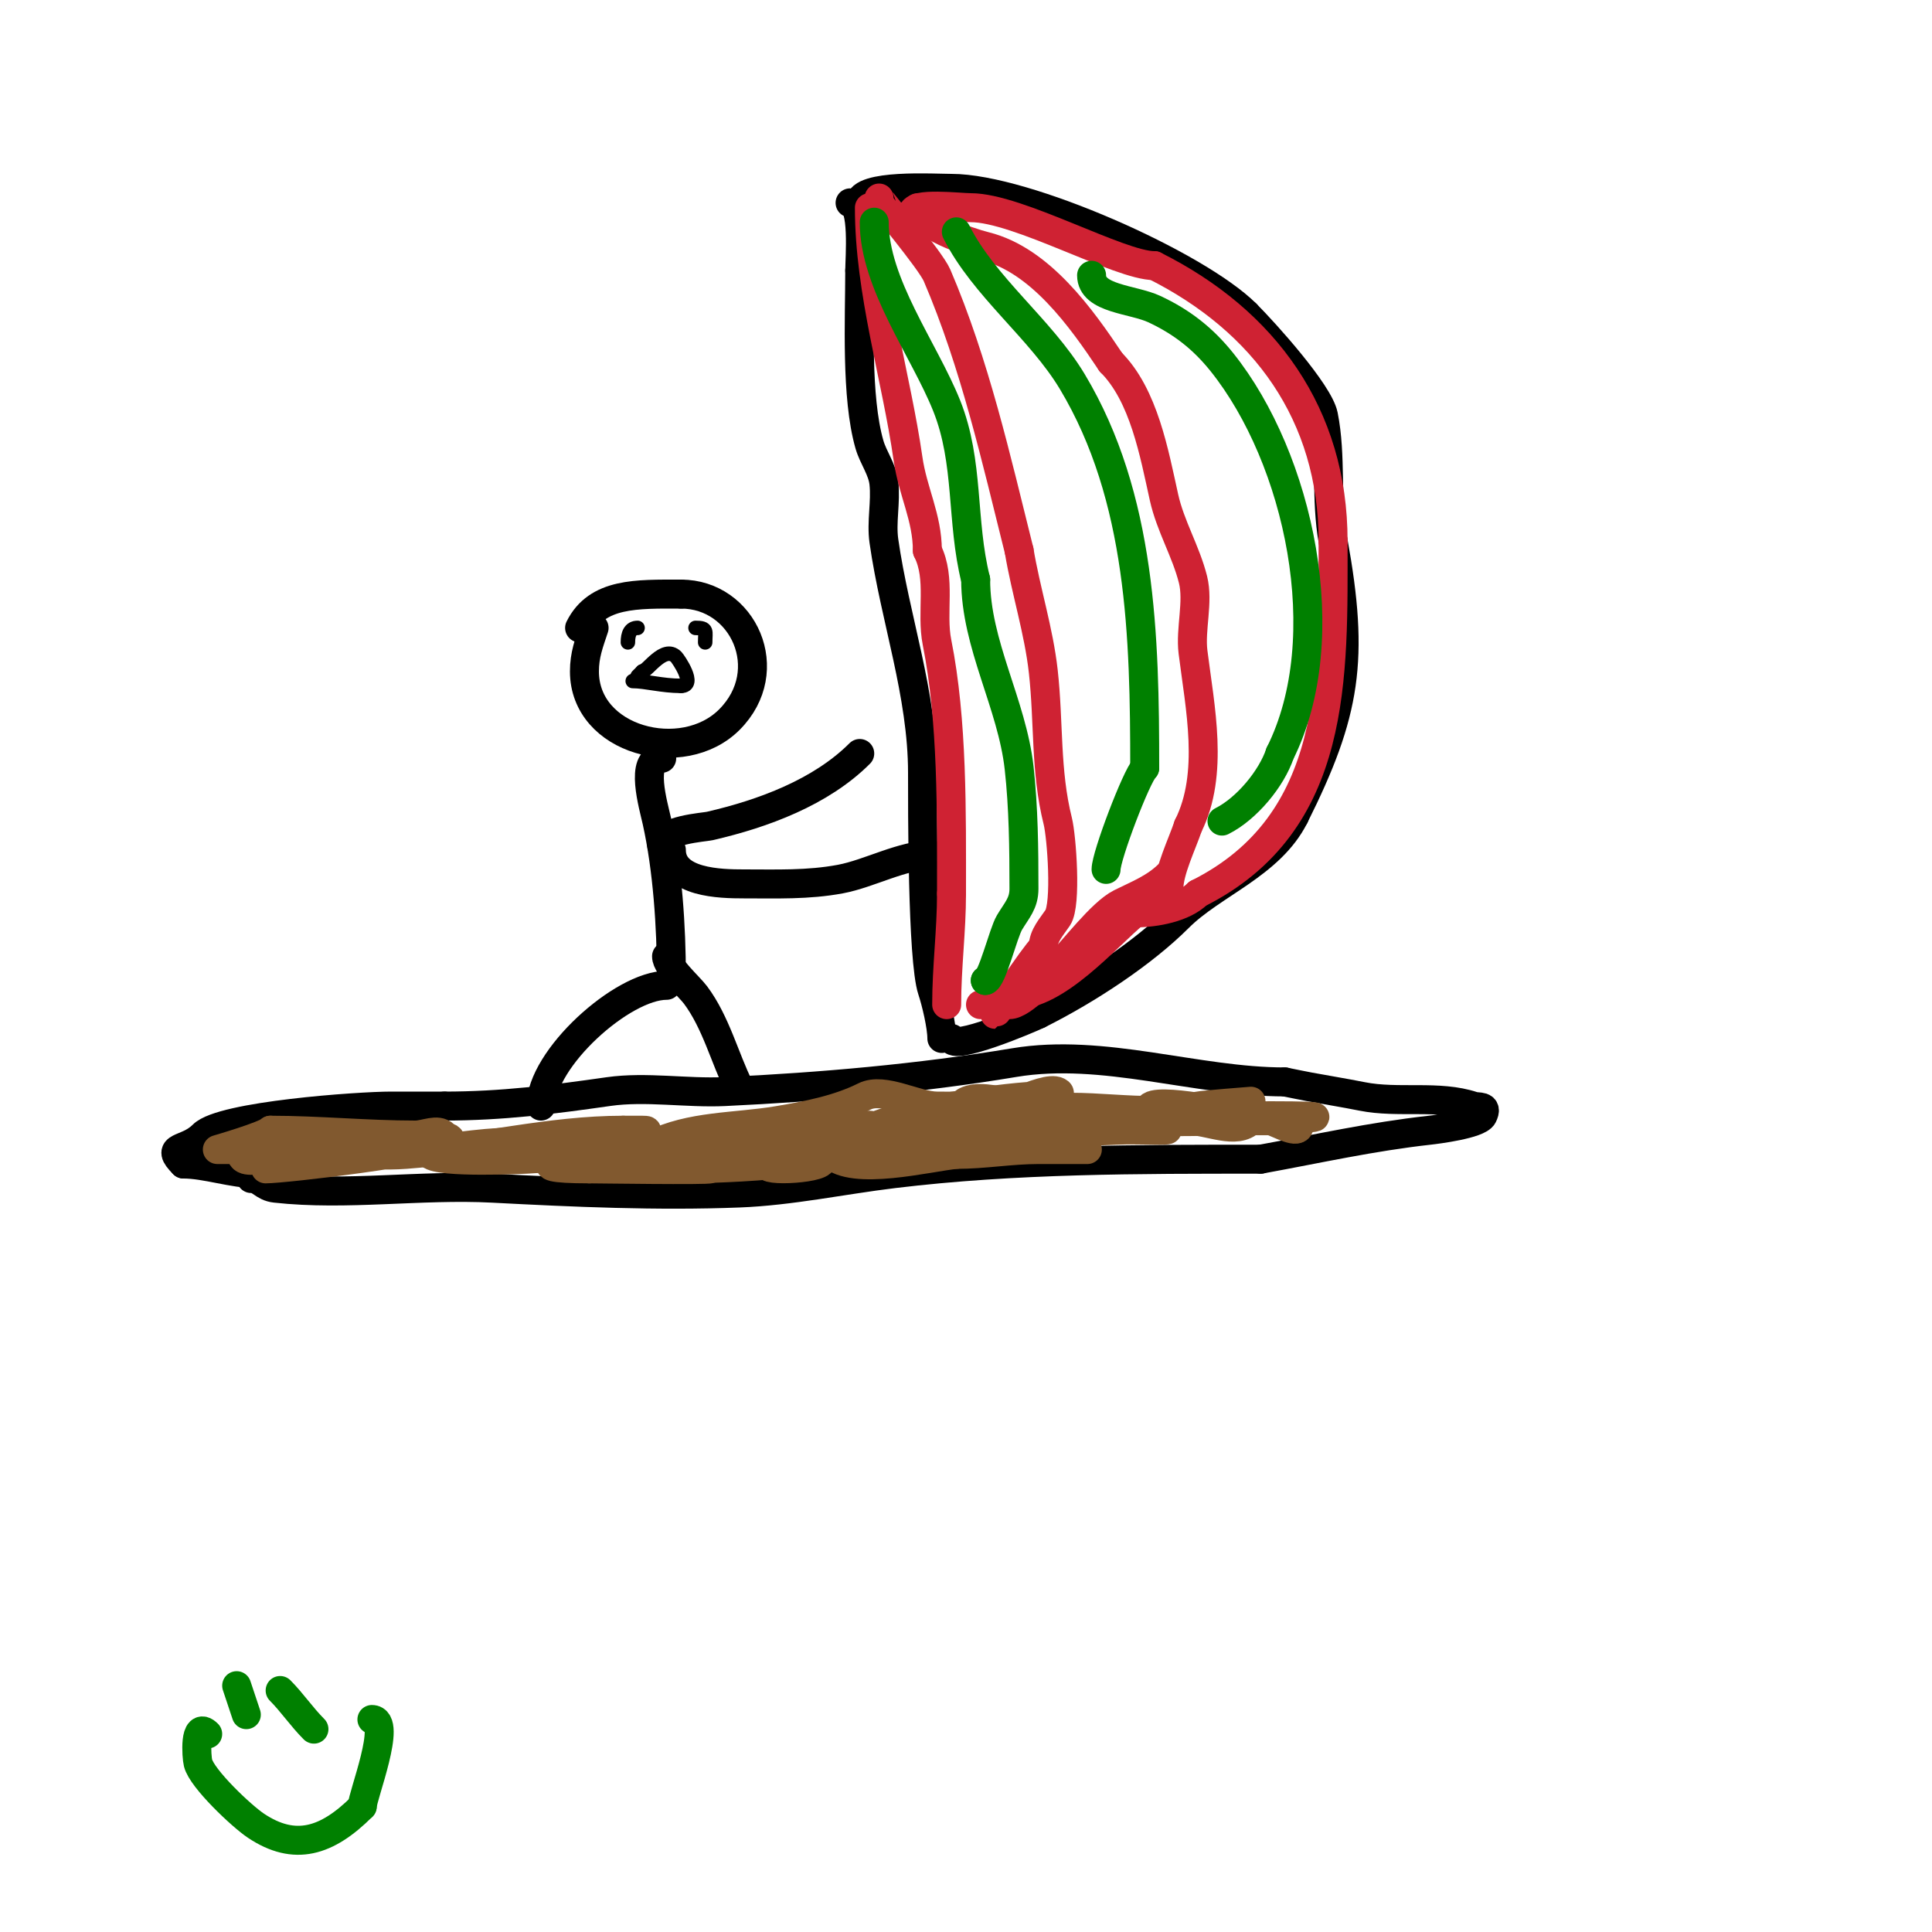 <svg viewBox='0 0 400 400' version='1.1' xmlns='http://www.w3.org/2000/svg' xmlns:xlink='http://www.w3.org/1999/xlink'><g fill='none' stroke='#000000' stroke-width='6' stroke-linecap='round' stroke-linejoin='round'><path d='M52,244c2.012,0 2.488,1.721 5,2c14.774,1.642 30.153,-0.781 45,0c16.948,0.892 33.986,1.654 51,1c10.742,-0.413 21.328,-2.706 32,-4c25.197,-3.054 50.666,-3 76,-3'/><path d='M261,240c12.121,-2.204 22.9,-4.656 35,-6c1.38,-0.153 10.122,-1.245 11,-3c1.139,-2.278 -0.911,-1.637 -2,-2c-7.149,-2.383 -15.472,-0.494 -23,-2c-3.654,-0.731 -7.337,-1.313 -11,-2c-1.671,-0.313 -3.333,-0.667 -5,-1'/><path d='M266,224c-18.306,0 -37.512,-7.081 -56,-4c-19.68,3.28 -39.934,5.044 -60,6c-7.753,0.369 -16.29,-1.101 -24,0c-11.565,1.652 -22.03,3 -34,3'/><path d='M92,229c-3.667,0 -7.333,0 -11,0c-6.689,0 -34.996,1.996 -39,6c-3.491,3.491 -8.052,1.948 -4,6'/><path d='M38,241c4.59,0 10.224,2 15,2'/><path d='M123,130c-1.066,3.198 -2,5.611 -2,9c0,14.36 20.369,19.631 30,10c10.167,-10.167 2.904,-26 -10,-26'/><path d='M141,123c-9.198,0 -17.342,-0.317 -21,7'/><path d='M137,157c-4.615,0 -1.713,9.79 -1,13c2.225,10.013 3,21.971 3,32'/><path d='M139,202'/><path d='M138,198c0,2.113 4.679,6.238 6,8c4.219,5.625 6.113,13.227 9,19'/><path d='M138,204c-9.139,0 -26,15.154 -26,25'/><path d='M137,175c0,-3.216 8.661,-3.691 10,-4c11.023,-2.544 22.962,-6.962 31,-15'/><path d='M139,176c0,6.806 10.14,7 15,7c6.749,0 13.312,0.254 20,-1c6.075,-1.139 12.784,-5 19,-5'/><path d='M195,215c0,-2.593 -1.192,-7.576 -2,-10c-2.085,-6.255 -2,-38.347 -2,-45'/><path d='M191,160c0,-16.336 -5.696,-31.873 -8,-48c-0.56,-3.921 0.438,-8.061 0,-12c-0.315,-2.831 -2.218,-5.262 -3,-8c-2.816,-9.856 -2,-25.937 -2,-36'/><path d='M178,56c0,-2.39 0.947,-14 -2,-14'/><path d='M178,42c0,-3.968 15.475,-3 19,-3c15.233,0 50.82,15.82 61,26'/><path d='M258,65c3.94,3.94 15.059,16.296 16,21c1.704,8.52 0.43,17.362 2,26c4.455,24.5 2.71,35.58 -8,57'/><path d='M268,169c-5.008,10.015 -16.92,13.92 -24,21c-7.286,7.286 -18.684,14.842 -29,20'/><path d='M215,210c-1.836,0.918 -18,7.732 -18,5'/></g>
<g fill='none' stroke='#cf2233' stroke-width='6' stroke-linecap='round' stroke-linejoin='round'><path d='M190,43c0,3.537 10.405,7.101 14,8c11.35,2.837 19.867,14.8 26,24'/><path d='M230,75c6.844,6.844 8.977,18.895 11,28c1.316,5.924 4.543,11.171 6,17c1.162,4.648 -0.594,10.244 0,15c1.426,11.411 4.406,25.187 -1,36'/><path d='M246,171c-1.218,3.654 -4,9.319 -4,13'/><path d='M182,41c0,0.208 10.674,12.906 12,16c7.832,18.274 12.257,38.029 17,57'/><path d='M211,114c1.399,8.391 4.065,16.582 5,25c1.185,10.666 0.404,20.614 3,31c0.808,3.232 1.839,17.242 0,20c-1.221,1.832 -3,3.709 -3,6'/><path d='M216,196c-2.251,2.251 -9.873,14 -10,14'/><path d='M209,208c2.792,0 8.27,-6.27 10,-8c3.232,-3.232 9.027,-11.014 13,-13c3.437,-1.718 7.086,-3.086 10,-6'/><path d='M242,185c0,2.331 -5.4,2.667 -7,4c-6.14,5.117 -16.151,17 -25,17'/><path d='M210,206c-1.221,1.221 -5.17,2 -7,2'/><path d='M180,43c0,17.488 5.564,34.947 8,52c0.974,6.815 4,12.121 4,19'/><path d='M192,114c2.926,5.852 0.748,12.742 2,19c3.244,16.222 3,35.282 3,52'/><path d='M197,185c0,7.757 -1,15.176 -1,23'/><path d='M189,44c0,-2.175 9.675,-1 12,-1c9.75,0 30.802,12 38,12'/><path d='M239,55c22.796,11.398 37,30.854 37,57'/><path d='M276,112c0,27.922 1.147,58.426 -28,73'/><path d='M248,185c-2.912,2.912 -8.739,4 -13,4'/></g>
<g fill='none' stroke='#008000' stroke-width='6' stroke-linecap='round' stroke-linejoin='round'><path d='M181,46c0,12.754 10.352,26.381 15,38c4.705,11.763 2.953,23.81 6,36'/><path d='M202,120c0,13.411 7.529,25.762 9,39c0.912,8.206 1,16.709 1,25c0,3.016 -1.419,4.365 -3,7c-1.277,2.129 -3.656,12 -5,12'/><path d='M204,203c0,1.333 0,1.333 0,0'/><path d='M198,48c5.659,11.318 17.466,20.11 24,31c14.383,23.972 15,53.038 15,80'/><path d='M237,159c-1.718,1.718 -8,18.197 -8,21'/><path d='M226,57c0,4.922 8.54,4.919 13,7c5.656,2.64 10.067,6.083 14,11c15.935,19.918 24.036,56.928 12,81'/><path d='M265,156c-1.728,5.184 -6.893,11.447 -12,14'/><path d='M49,349c0.667,2 1.333,4 2,6'/><path d='M58,350c2.455,2.455 4.433,5.433 7,8'/><path d='M43,359c-2.843,-2.843 -2.317,4.73 -2,6c0.817,3.268 9.017,11.011 12,13c8.01,5.34 14.679,3.321 22,-4'/><path d='M75,374c0,-2.085 6.316,-18 2,-18'/></g>
<g fill='none' stroke='#000000' stroke-width='3' stroke-linecap='round' stroke-linejoin='round'><path d='M131,141c2.669,0 6.054,1 10,1'/><path d='M141,142c3.29,0 -0.63,-5.63 -1,-6c-2.519,-2.519 -5.974,3 -7,3'/><path d='M133,139c-0.333,0.333 -0.667,0.667 -1,1'/><path d='M129,131'/><path d='M132,130c-1.536,0 -2,1.315 -2,3'/><path d='M144,130c2.55,0 2,0.64 2,3'/></g>
<g fill='none' stroke='#81592f' stroke-width='6' stroke-linecap='round' stroke-linejoin='round'><path d='M55,242c3.799,0 35.716,-3.716 38,-6c0.943,-0.943 -2.667,0 -4,0c-3,0 -6.003,-0.13 -9,0c-4.674,0.203 -9.328,0.754 -14,1c-2.354,0.124 -5.946,-1.108 -7,1c-0.615,1.229 2.626,1 4,1c2.667,0 5.333,0 8,0c4.333,0 8.679,0.32 13,0c15.206,-1.126 29.633,-5 45,-5'/><path d='M129,234c1.333,0 2.667,0 4,0c4.384,0 -8.621,1.791 -13,2c-7.333,0.349 -14.709,0.142 -22,1c-2.341,0.275 -4.699,0.489 -7,1c-0.728,0.162 -2.527,0.473 -2,1c1.889,1.889 19.634,1.017 20,1c15.645,-0.711 30.476,-5.138 46,-6c0.25,-0.014 15,0 15,0c0,0 -6.005,-0.176 -9,0c-6.73,0.396 -13.35,1.892 -20,3c-9.439,1.573 -12.342,1 -12,1'/><path d='M129,238c19.332,0 36.747,-0.256 56,-4c4.365,-0.849 8.631,-2.168 13,-3c6.087,-1.159 13,-1 13,-1c0,0 -5.979,1.434 -9,2c-14.706,2.757 -29.071,2.894 -44,4c-2.68,0.199 -5.377,0.417 -8,1c-0.46,0.102 -1.457,0.886 -1,1c13.347,3.337 47.413,-4.25 62,-6c1.303,-0.156 29.077,-2 21,-2'/><path d='M232,230c-7,0 -14.007,-0.304 -21,0c-3.678,0.16 -7.338,0.615 -11,1c-19.527,2.055 -2.067,1 5,1c12.588,0 23.209,0.238 36,-1c3.384,-0.327 6.652,-1.409 10,-2c2.647,-0.467 8,-1 8,-1c0,0 -9.926,0.761 -11,1c-11.467,2.548 -23.659,-1.268 -35,1c-0.731,0.146 1.272,0.838 2,1c2.301,0.511 4.646,0.876 7,1c3.994,0.21 8,0 12,0c11.333,0 22.667,0 34,0'/><path d='M268,232c10.28,0 -19.523,-2 -21,-2c-2.667,0 -10.385,-1.193 -8,0c6.518,3.259 52.507,1 24,1c-2.667,0 -5.337,0.14 -8,0c-3.677,-0.194 -7.333,-0.667 -11,-1'/><path d='M244,230c-17.09,0 -33.949,-1 -50,-1c-4.294,0 -11.026,-3.987 -15,-2c-5.396,2.698 -11.696,3.949 -18,5c-8.793,1.465 -17.995,0.997 -26,5'/><path d='M135,237c-2.171,1.085 -4.62,1.524 -7,2c-1.348,0.27 -5.374,1 -4,1c13.566,0 26.426,1.429 40,0c2.893,-0.304 9.662,-1.046 13,-2c1.014,-0.29 3,-1 3,-1c0,0 -2.667,0 -4,0c-12.177,0 -23.919,0.49 -36,2c-11.55,1.444 -5.699,2.038 2,3'/><path d='M142,242c5.785,0 37.942,-0.826 40,-7c0.85,-2.551 -3.036,-2 -4,-2c-5.011,0 -10.039,0.291 -15,1c-2.087,0.298 -8.027,1.421 -6,2c12.47,3.563 32.954,-1.475 44,-4c3.992,-0.912 15.156,-7.422 18,-6c1.814,0.907 -3.978,0.844 -6,1c-3.01,0.232 -6.012,0.573 -9,1c-8.912,1.273 -16.577,2.453 -25,6c-2.643,1.113 -9.028,2.972 -7,5c4.555,4.555 20.12,0.588 26,0'/><path d='M198,239c5.809,0 11.243,-1 17,-1c2,0 4,0 6,0c1.333,0 5.333,0 4,0c-10.731,0 -21.244,-2.488 -32,-3c-2.997,-0.143 -12,0 -9,0c15.729,0 31.307,-0.253 47,-1c2.997,-0.143 6,0 9,0c7.8,0 -12.695,-2 -16,-2'/><path d='M224,232c7.333,0 14.667,0 22,0c4.333,0 9.936,3.064 13,0c0.527,-0.527 -1.283,-0.795 -2,-1c-1.901,-0.543 -20.765,-4.53 -19,-1c0.939,1.879 24.162,2 27,2c1.374,0 4,-0.374 4,1c0,2.028 -4.076,-0.359 -6,-1'/><path d='M263,232c-13.927,0 -30.132,0.981 -44,-1c-4.528,-0.647 -14.786,-5.107 -19,-3c-2.547,1.274 5.16,2.782 8,3c4.653,0.358 9.347,0.358 14,0c2.022,-0.156 8.028,-1 6,-1'/><path d='M228,230c-16.688,0 -31.584,4.145 -48,7c-1.941,0.338 -18.773,1.773 -21,4c-1.812,1.812 12.885,0.885 11,-1c-1.654,-1.654 -14.812,-1 -15,-1c-9.584,0 -19.426,-0.532 -29,0c-8.128,0.452 -20.304,3 -4,3'/><path d='M122,242c1.526,0 24.664,0.336 25,0c1.944,-1.944 -5.257,-1.829 -8,-2c-8.621,-0.539 -17.351,-1 -26,-1c-0.687,0 -20.682,-0.682 -21,-1c-0.5,-0.5 0.5,-2.5 0,-3c-1.414,-1.414 -4,0 -6,0c-9.971,0 -20.231,-1 -30,-1'/><path d='M56,234c-1.154,1.154 -11,4 -11,4c0,0 1.333,0 2,0c6.059,0 22.486,2 8,2'/><path d='M55,240c-1.466,0 -5,0.949 -5,-1'/></g>
</svg>